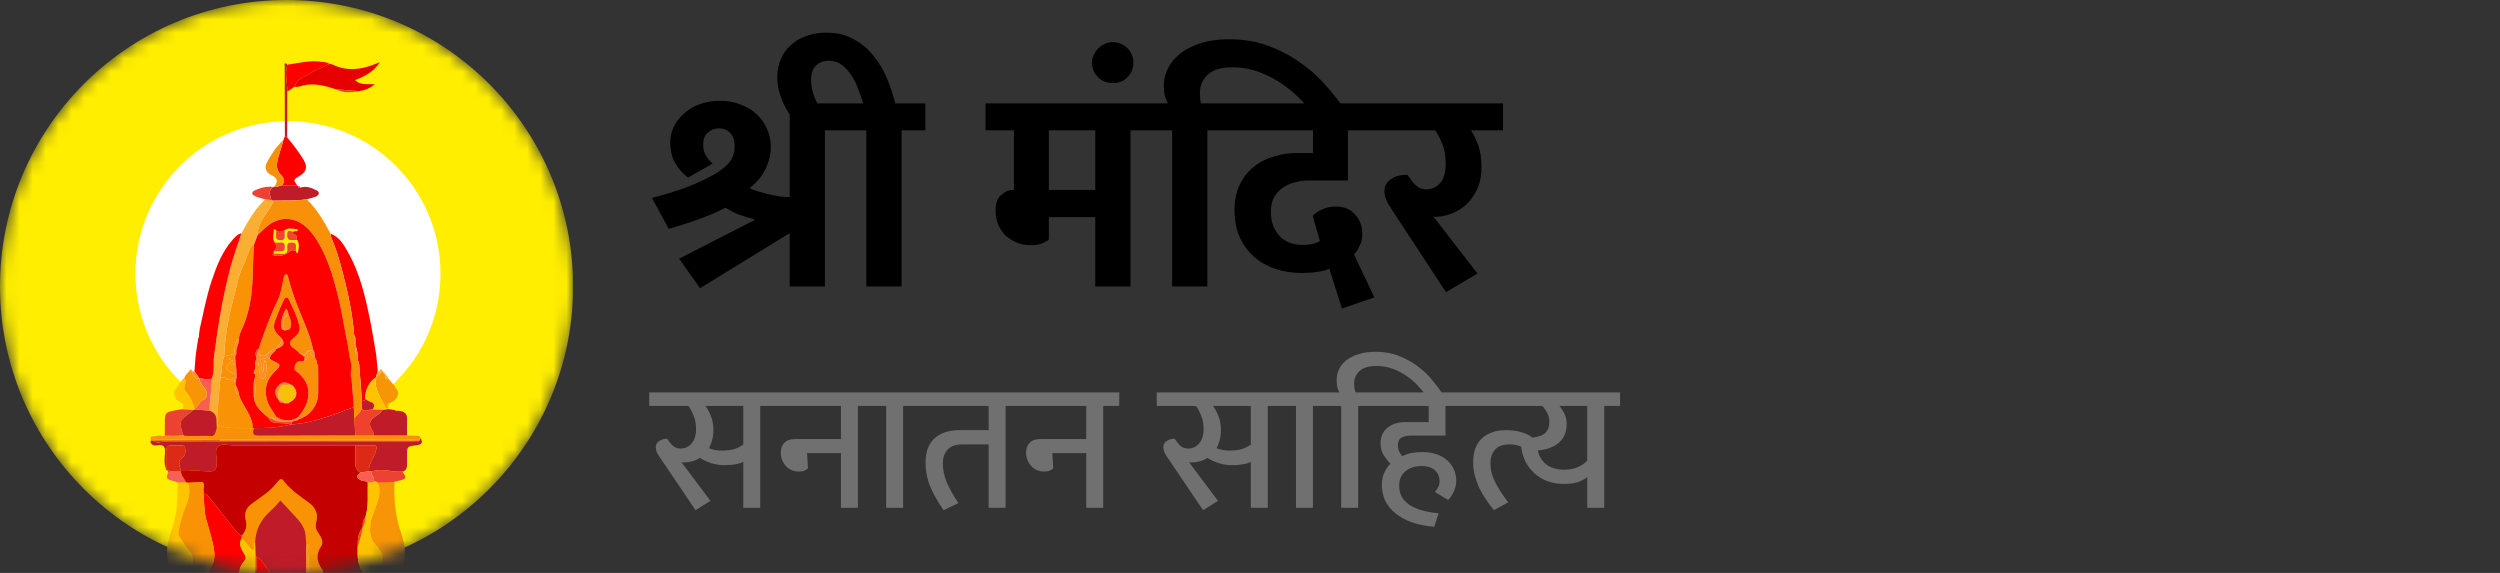 <svg width="192" height="44" viewBox="0 0 192 44" fill="none" xmlns="http://www.w3.org/2000/svg">
<rect x="0" y="0" width="192" height="44" fill="#333333" stroke="none"/>
<g clip-path="url(#clip0_4795_5875)">
<mask id="mask0_4795_5875" style="mask-type:alpha" maskUnits="userSpaceOnUse" x="0" y="0" width="45" height="44">
<ellipse cx="22.008" cy="22" rx="22.008" ry="22" fill="#FFEE00"/>
</mask>
<g mask="url(#mask0_4795_5875)">
<ellipse cx="22.008" cy="22" rx="22.008" ry="22" fill="#FFEE00"/>
<ellipse cx="22.117" cy="21.018" rx="11.714" ry="11.71" fill="white"/>
<path fill-rule="evenodd" clip-rule="evenodd" d="M11.512 47.025C11.518 47.002 11.532 46.993 11.556 46.998C11.731 47.05 11.849 47.001 11.884 46.809C11.916 46.786 11.947 46.763 11.979 46.74C12.015 46.72 12.051 46.7 12.087 46.681C12.105 46.653 12.13 46.641 12.162 46.645C12.201 46.621 12.24 46.597 12.278 46.574C12.368 46.453 12.508 46.422 12.638 46.374C12.646 46.437 12.653 46.499 12.661 46.561C12.675 46.685 12.595 46.837 12.764 46.916C12.764 46.916 12.759 46.939 12.759 46.939C12.863 47.078 13.014 47.033 13.149 47.033C14.15 47.036 15.151 47.037 16.152 47.034C16.288 47.034 16.437 47.077 16.549 46.951C16.579 46.944 16.61 46.937 16.641 46.932C16.863 46.554 16.697 46.144 16.74 45.75C16.762 45.552 16.709 45.335 16.941 45.219C17.318 45.221 17.695 45.223 18.072 45.225C18.224 45.389 18.316 45.339 18.366 45.141C18.771 45.326 19.206 45.03 19.611 45.22C20.659 45.223 21.707 45.229 22.755 45.225C22.936 45.224 23.133 45.288 23.298 45.152C23.371 45.147 23.443 45.143 23.516 45.139C23.78 45.218 23.666 45.006 23.671 44.919C23.712 44.211 23.671 43.502 23.706 42.791C23.722 42.462 23.828 42.041 23.543 41.725C23.453 41.437 23.516 41.135 23.433 40.839C23.246 40.163 22.73 39.74 22.294 39.252C22.045 38.974 21.79 38.703 21.537 38.429C21.279 38.702 21.04 38.995 20.761 39.245C20.044 39.884 19.628 40.662 19.587 41.63C19.399 41.819 19.583 42.084 19.46 42.29C19.072 42.046 18.899 41.611 18.559 41.334C18.558 41.274 18.558 41.213 18.557 41.153C18.893 40.791 19 40.397 18.866 39.896C18.744 39.443 18.901 39.021 19.294 38.726C19.656 38.454 20.024 38.19 20.393 37.928C20.769 37.662 21.067 37.32 21.354 36.965C21.477 36.812 21.619 36.717 21.774 36.923C22.312 37.635 23.043 38.118 23.752 38.632C24.244 38.989 24.447 39.494 24.286 40.087C24.194 40.426 24.256 40.681 24.458 40.955C24.668 41.239 24.865 41.639 24.674 41.925C24.242 42.572 24.309 43.136 24.73 43.723C24.758 44.158 24.635 44.602 24.805 45.029L24.826 45.064C24.822 45.278 24.901 45.514 25.129 45.362C25.388 45.189 25.635 45.263 25.888 45.232C26.254 45.188 26.632 45.32 26.99 45.155C27.058 45.153 27.126 45.15 27.193 45.148C27.192 45.686 27.189 46.224 27.194 46.762C27.195 46.821 27.117 46.969 27.3 46.918C27.331 46.924 27.361 46.932 27.39 46.943C27.925 47.093 28.46 47.092 28.994 46.941C29.061 46.927 29.128 46.913 29.194 46.898C29.35 46.911 29.505 46.924 29.661 46.937C29.926 47.135 30.232 46.988 30.514 47.038C30.514 47.068 30.514 47.097 30.514 47.126C24.311 47.128 18.107 47.13 11.904 47.131C11.766 47.131 11.614 47.166 11.512 47.025Z" fill="#F99204"/>
<path fill-rule="evenodd" clip-rule="evenodd" d="M12.728 35.943C12.586 35.566 12.652 35.171 12.673 34.791C12.698 34.34 12.601 34.114 12.099 34.203C11.864 34.245 11.624 34.207 11.549 33.913C11.542 33.886 11.593 33.846 11.617 33.812C11.68 33.82 11.743 33.828 11.806 33.837C12.048 34.109 12.349 33.914 12.613 33.914C18.967 33.927 25.322 33.925 31.677 33.92C31.855 33.92 32.06 34.004 32.21 33.824C32.222 33.796 32.231 33.768 32.238 33.738C32.263 33.717 32.288 33.696 32.313 33.674C32.546 34.074 32.269 34.164 31.972 34.2C31.264 34.284 31.263 34.276 31.262 34.979C31.261 35.215 31.257 35.451 31.262 35.687C31.266 35.95 31.178 36.147 30.906 36.225C30.582 36.234 30.262 36.221 29.94 36.162C29.463 36.075 28.983 36.065 28.512 36.216C28.453 36.208 28.393 36.2 28.334 36.192C28.307 35.581 28.741 35.126 28.888 34.567C28.982 34.211 28.874 34.202 28.605 34.208C28.164 34.217 27.724 34.212 27.283 34.212C24.189 34.211 21.095 34.207 18.001 34.211C17.577 34.211 17.04 34.035 16.759 34.283C16.446 34.561 16.672 35.118 16.651 35.552C16.625 36.092 16.529 36.223 15.971 36.204C15.28 36.18 14.592 36.067 13.898 36.117C13.766 35.794 13.646 35.412 13.958 35.188C14.271 34.965 14.25 34.686 14.217 34.425C14.178 34.123 13.876 34.224 13.667 34.211C13.525 34.203 13.382 34.222 13.241 34.207C12.883 34.171 12.754 34.357 12.756 34.682C12.758 35.093 12.76 35.505 12.762 35.916L12.728 35.943Z" fill="#C01B28"/>
<path fill-rule="evenodd" clip-rule="evenodd" d="M27.493 27.659C27.483 27.626 27.473 27.593 27.463 27.561C27.5 27.19 27.419 26.837 27.295 26.492C27.303 26.469 27.303 26.447 27.295 26.424C27.268 26.194 27.352 25.949 27.201 25.736C27.076 24.082 26.721 22.47 26.304 20.871C26.073 19.987 25.82 19.108 25.451 18.268C25.409 18.171 25.409 18.055 25.39 17.948C26.068 18.197 26.393 18.79 26.718 19.36C27.647 20.991 28.059 22.798 28.427 24.613C28.606 25.496 28.741 26.387 28.895 27.274C28.934 27.69 28.974 28.106 29.013 28.521C29.004 28.682 28.85 28.807 28.896 28.983L28.896 28.98C28.38 29.249 28.003 30.002 28.061 30.645C28.022 30.778 27.914 30.792 27.801 30.795C27.727 29.843 27.654 28.89 27.58 27.937" fill="#FF0000"/>
<path fill-rule="evenodd" clip-rule="evenodd" d="M21.015 15.41C20.83 15.882 20.522 16.278 20.247 16.696C19.976 17.109 19.791 17.554 19.782 18.057C19.688 18.309 19.593 18.561 19.498 18.813C19.381 18.823 19.282 18.866 19.236 18.983C19.003 19.577 18.796 20.183 18.532 20.762C18.287 21.298 18.21 21.872 18.058 22.43C17.618 24.049 17.268 25.683 17.218 27.369C17.003 27.887 17.061 28.452 16.935 28.985C16.829 30.217 16.655 31.447 16.742 32.689C16.713 32.752 16.684 32.815 16.655 32.879C16.648 32.706 16.633 32.533 16.635 32.36C16.64 31.958 16.499 31.659 16.087 31.538C16.089 30.715 16.286 29.906 16.255 29.08C16.505 28.532 16.36 27.939 16.435 27.368C16.737 25.062 17.098 22.769 17.702 20.521C17.938 19.645 18.259 18.791 18.541 17.926C19.043 16.982 19.58 16.062 20.358 15.309C20.518 15.328 20.68 15.348 20.841 15.367C20.899 15.382 20.957 15.396 21.015 15.41Z" fill="#FBAE34"/>
<path fill-rule="evenodd" clip-rule="evenodd" d="M18.541 17.926C18.259 18.791 17.938 19.645 17.703 20.522C17.099 22.769 16.737 25.062 16.435 27.369C16.36 27.939 16.506 28.532 16.256 29.081C15.946 29.246 15.636 29.035 15.326 29.079C15.196 28.89 15.065 28.7 14.935 28.51C14.959 28.193 14.983 27.875 15.007 27.557C15.019 27.432 15.032 27.306 15.044 27.18C15.101 26.8 15.157 26.419 15.214 26.038C15.235 26.012 15.24 25.983 15.229 25.952C15.286 25.899 15.3 25.836 15.277 25.763C15.288 25.666 15.3 25.568 15.311 25.47C15.319 25.409 15.328 25.348 15.336 25.287C15.623 24.027 15.855 22.754 16.269 21.526C16.649 20.402 17.073 19.298 17.883 18.396C18.066 18.193 18.243 17.972 18.541 17.926Z" fill="#FF0000"/>
<path fill-rule="evenodd" clip-rule="evenodd" d="M30.304 36.993C30.236 38.331 30.349 39.645 30.8 40.92C31.177 41.986 31.253 43.048 30.677 44.081C30.245 43.995 29.813 43.905 29.37 43.897C29.65 43.084 29.355 42.39 28.825 41.821C28.369 41.334 28.389 40.792 28.446 40.23C28.479 39.907 28.625 39.596 28.726 39.281C28.954 38.567 29.349 37.862 28.997 37.073C29.431 37.024 29.875 37.117 30.304 36.993Z" fill="#F79507"/>
<path fill-rule="evenodd" clip-rule="evenodd" d="M25.299 4.911C25.376 4.924 25.462 4.919 25.53 4.953C26.638 5.497 27.736 5.357 28.83 4.911C28.914 4.877 28.998 4.845 29.18 4.774C28.684 5.527 28.02 5.864 27.259 6.15C27.688 6.562 28.203 6.441 28.785 6.466C28.369 6.822 27.98 6.942 27.563 6.999C26.977 6.952 26.391 6.905 25.805 6.858C24.982 6.587 24.157 6.356 23.276 6.563C23.067 6.612 22.862 6.725 22.634 6.648C22.799 6.029 23.404 5.907 23.843 5.62C24.292 5.327 24.811 5.143 25.299 4.911Z" fill="#E70000"/>
<path fill-rule="evenodd" clip-rule="evenodd" d="M16.655 32.879C16.684 32.816 16.713 32.753 16.742 32.69C17.61 32.945 18.503 32.866 19.389 32.884C19.421 32.883 19.453 32.882 19.486 32.881C19.423 33.168 19.335 33.462 19.806 33.461C22.299 33.453 24.793 33.448 27.287 33.442C27.762 33.443 28.238 33.445 28.713 33.447C29.564 33.447 30.415 33.447 31.267 33.447C31.481 33.452 31.696 33.453 31.91 33.463C32.074 33.471 32.262 33.447 32.313 33.675C32.288 33.697 32.263 33.718 32.238 33.739C27.241 33.739 22.244 33.737 17.248 33.738C17.11 33.738 16.96 33.696 16.845 33.819L16.456 33.816C16.307 33.684 16.125 33.74 15.957 33.739C14.713 33.734 13.468 33.738 12.223 33.732C12.056 33.731 11.813 33.828 11.811 33.506C11.876 33.498 11.941 33.491 12.005 33.483C12.187 33.583 12.369 33.58 12.553 33.49C12.587 33.475 12.622 33.461 12.656 33.446C12.723 33.455 12.789 33.463 12.856 33.471C12.915 33.553 12.975 33.553 13.034 33.471C13.261 33.47 13.487 33.469 13.713 33.468C13.862 33.585 14.014 33.577 14.168 33.478C14.556 33.479 14.944 33.48 15.332 33.482C15.577 33.586 15.821 33.586 16.065 33.482C16.573 33.586 16.548 33.168 16.655 32.879Z" fill="#F89109"/>
<path fill-rule="evenodd" clip-rule="evenodd" d="M13.23 44.082C12.558 42.895 12.83 41.713 13.234 40.523C13.531 39.647 13.632 38.737 13.627 37.814C13.626 37.561 13.646 37.308 13.657 37.056C13.863 37.051 14.069 37.047 14.276 37.043C14.338 37.053 14.4 37.064 14.461 37.074C14.613 37.65 14.548 38.216 14.32 38.752C14.049 39.391 13.855 40.048 13.732 40.728C13.701 40.896 13.667 41.063 13.781 41.225C14.025 41.569 14.224 41.95 14.504 42.26C14.837 42.63 14.894 43.034 14.801 43.482C14.772 43.623 14.75 43.759 14.758 43.9C14.694 43.911 14.631 43.922 14.568 43.933C14.105 43.831 13.672 43.991 13.23 44.082Z" fill="#FFC300"/>
<path fill-rule="evenodd" clip-rule="evenodd" d="M21.764 10.754C21.802 10.658 21.84 10.562 21.878 10.465C21.937 10.495 21.997 10.525 22.056 10.554C22.51 11.111 22.96 11.671 23.324 12.293C23.636 12.826 23.538 13.197 23.008 13.508C22.514 13.799 22.511 13.812 22.845 14.265C22.449 14.254 22.053 14.242 21.656 14.231C21.919 13.928 21.825 13.678 21.567 13.422C21.309 13.166 21.226 12.861 21.286 12.479C21.38 11.882 21.636 11.337 21.764 10.754Z" fill="#FF0000"/>
<path fill-rule="evenodd" clip-rule="evenodd" d="M31.266 33.446C30.415 33.446 29.564 33.446 28.713 33.446C28.716 33.318 28.671 33.211 28.605 33.098C28.292 32.559 28.352 32.303 28.844 31.962C29.045 31.823 29.274 31.714 29.377 31.469L29.806 31.413C29.973 31.441 30.14 31.468 30.307 31.496C30.401 31.58 30.516 31.541 30.622 31.549C31.039 31.583 31.285 31.761 31.265 32.224C31.248 32.631 31.265 33.039 31.266 33.446Z" fill="#C01B28"/>
<path fill-rule="evenodd" clip-rule="evenodd" d="M21.657 14.23C22.054 14.242 22.45 14.254 22.846 14.265C22.878 14.262 22.899 14.275 22.911 14.304C22.926 14.401 22.95 14.484 23.077 14.415C23.528 14.252 23.939 14.433 24.319 14.621C24.562 14.741 24.542 14.984 24.263 15.097C24.032 15.19 23.784 15.238 23.544 15.306C22.705 15.435 21.859 15.387 21.016 15.41C20.958 15.396 20.899 15.381 20.841 15.367C20.756 15.005 20.531 14.618 21.02 14.357C21.02 14.357 21.055 14.345 21.054 14.345C21.273 14.404 21.454 14.258 21.657 14.23Z" fill="#C01B28"/>
<path fill-rule="evenodd" clip-rule="evenodd" d="M25.298 4.912C24.81 5.143 24.291 5.328 23.843 5.621C23.404 5.908 22.798 6.029 22.634 6.648C22.445 6.775 22.256 6.901 22.067 7.028C22.081 6.342 21.837 5.656 22.07 4.971C22.949 4.845 23.819 4.603 24.721 4.753C24.919 4.786 25.133 4.761 25.298 4.912Z" fill="#FF0000"/>
<path fill-rule="evenodd" clip-rule="evenodd" d="M13.713 33.468C13.487 33.469 13.261 33.47 13.035 33.471C12.975 33.471 12.916 33.471 12.856 33.471C12.79 33.462 12.723 33.454 12.657 33.446C12.658 33.082 12.659 32.718 12.66 32.355C12.662 31.748 12.749 31.644 13.333 31.54C13.489 31.512 13.643 31.481 13.798 31.451C13.879 31.443 13.959 31.435 14.039 31.427C14.307 31.441 14.574 31.454 14.841 31.467C14.801 31.514 14.767 31.57 14.719 31.606C13.729 32.345 13.729 32.345 14.082 33.448C13.959 33.454 13.836 33.461 13.713 33.468Z" fill="#EC4233"/>
<path fill-rule="evenodd" clip-rule="evenodd" d="M29.832 29.084C29.994 29.273 30.157 29.462 30.32 29.65C30.331 29.729 30.356 29.799 30.433 29.837C30.459 29.874 30.484 29.911 30.509 29.948C30.526 30.006 30.543 30.064 30.561 30.121C30.59 30.622 30.237 30.813 29.861 30.985C29.713 31.069 29.749 31.187 29.802 31.308C29.802 31.341 29.801 31.375 29.801 31.408C29.745 31.38 29.658 31.367 29.639 31.323C29.297 30.572 28.674 29.909 28.895 28.98C28.895 28.98 28.895 28.983 28.895 28.983C29.057 28.822 29.219 28.661 29.381 28.5C29.411 28.535 29.441 28.571 29.471 28.607C29.471 28.689 29.486 28.76 29.59 28.762C29.59 28.762 29.599 28.773 29.599 28.773C29.57 28.957 29.537 29.144 29.832 29.084Z" fill="#F79507"/>
<path fill-rule="evenodd" clip-rule="evenodd" d="M21.657 14.23C21.454 14.258 21.273 14.404 21.054 14.345C21.387 13.937 21.317 13.67 20.822 13.438C20.44 13.259 20.28 12.874 20.493 12.484C20.838 11.854 21.221 11.242 21.765 10.754C21.636 11.337 21.381 11.882 21.287 12.479C21.227 12.861 21.31 13.166 21.567 13.422C21.825 13.678 21.92 13.928 21.657 14.23Z" fill="#F89109"/>
<path fill-rule="evenodd" clip-rule="evenodd" d="M30.305 36.993C29.875 37.118 29.432 37.024 28.997 37.073C28.928 36.966 28.817 36.98 28.712 36.973C28.797 36.681 28.5 36.489 28.512 36.216C28.983 36.065 29.463 36.075 29.939 36.162C30.261 36.221 30.581 36.234 30.905 36.225C31.278 36.757 31.248 36.795 30.305 36.993Z" fill="#EC4233"/>
<path fill-rule="evenodd" clip-rule="evenodd" d="M30.783 44.84C30.186 44.758 29.591 44.894 28.995 44.864C28.995 44.864 28.994 44.846 28.994 44.846C29.011 44.548 29.394 44.169 28.809 44.002C28.996 43.968 29.184 43.933 29.371 43.898C29.814 43.906 30.246 43.996 30.678 44.082C30.753 44.105 30.83 44.123 30.902 44.153C31.243 44.297 31.289 44.465 30.927 44.643C30.837 44.687 30.749 44.713 30.783 44.84Z" fill="#EC4233"/>
<path fill-rule="evenodd" clip-rule="evenodd" d="M14.277 44.86C13.87 44.869 13.464 44.736 13.056 44.851C13.06 44.805 13.086 44.741 13.066 44.716C12.7 44.281 12.698 44.282 13.23 44.082C13.671 43.991 14.105 43.831 14.568 43.932C14.498 44.236 14.43 44.539 14.361 44.843C14.332 44.846 14.305 44.852 14.277 44.86Z" fill="#F66056"/>
<path fill-rule="evenodd" clip-rule="evenodd" d="M21.02 14.357C20.531 14.618 20.756 15.005 20.841 15.367C20.68 15.348 20.519 15.328 20.359 15.309C20.103 15.23 19.835 15.176 19.594 15.067C19.306 14.937 19.285 14.748 19.594 14.608C20.045 14.402 20.519 14.295 21.02 14.357Z" fill="#EC4233"/>
<path fill-rule="evenodd" clip-rule="evenodd" d="M22.07 4.971C21.838 5.656 22.081 6.342 22.068 7.028C22.064 8.203 22.061 9.379 22.057 10.554C21.998 10.524 21.938 10.495 21.878 10.465C21.873 8.68 21.867 6.896 21.866 5.111C21.866 4.999 21.785 4.699 22.07 4.971Z" fill="#C01B28"/>
<path fill-rule="evenodd" clip-rule="evenodd" d="M14.276 37.043C14.07 37.048 13.864 37.052 13.657 37.056C13.572 37.025 13.488 36.984 13.399 36.963C12.742 36.804 12.714 36.758 12.949 36.206C12.977 36.196 13.006 36.189 13.036 36.184C13.322 36.195 13.608 36.205 13.894 36.216C13.908 36.544 14.175 36.755 14.276 37.043Z" fill="#F66056"/>
<path fill-rule="evenodd" clip-rule="evenodd" d="M11.811 33.506C11.813 33.828 12.057 33.731 12.224 33.732C13.468 33.738 14.713 33.734 15.958 33.74C16.125 33.74 16.307 33.684 16.456 33.817C14.906 33.824 13.356 33.831 11.806 33.838C11.743 33.83 11.68 33.821 11.617 33.813C11.482 33.584 11.602 33.517 11.811 33.506Z" fill="#FC8C2C"/>
<path fill-rule="evenodd" clip-rule="evenodd" d="M25.804 6.86C26.39 6.907 26.976 6.953 27.561 7C26.962 7.119 26.37 7.149 25.804 6.86Z" fill="#DA4739"/>
<path fill-rule="evenodd" clip-rule="evenodd" d="M12.553 33.501C12.369 33.616 12.187 33.621 12.005 33.492C12.188 33.433 12.371 33.438 12.553 33.501Z" fill="#FC8C2C"/>
<path fill-rule="evenodd" clip-rule="evenodd" d="M23.076 14.415C22.95 14.484 22.925 14.401 22.91 14.304C22.996 14.296 23.076 14.296 23.076 14.415Z" fill="#EC4233"/>
<path fill-rule="evenodd" clip-rule="evenodd" d="M13.034 36.21C13.004 36.216 12.975 36.225 12.947 36.239C12.911 36.201 12.875 36.164 12.839 36.126C12.839 36.126 12.859 36.101 12.859 36.102C12.917 36.138 12.976 36.174 13.034 36.21Z" fill="#C01B28"/>
<path fill-rule="evenodd" clip-rule="evenodd" d="M12.846 36.12C12.749 36.096 12.732 36.024 12.729 35.944C12.729 35.944 12.764 35.917 12.764 35.917C12.798 35.978 12.832 36.039 12.866 36.101L12.846 36.12Z" fill="#C01B28"/>
<path fill-rule="evenodd" clip-rule="evenodd" d="M30.572 29.974C30.526 29.928 30.48 29.882 30.435 29.837C30.481 29.882 30.526 29.928 30.572 29.974Z" fill="#F5F3EE"/>
<path fill-rule="evenodd" clip-rule="evenodd" d="M14.276 37.042C14.174 36.754 13.907 36.543 13.893 36.215C13.895 36.182 13.896 36.149 13.897 36.117C14.592 36.066 15.279 36.179 15.97 36.203C16.528 36.222 16.625 36.091 16.65 35.551C16.671 35.117 16.446 34.561 16.759 34.283C17.039 34.034 17.577 34.211 18 34.21C21.094 34.206 24.189 34.21 27.283 34.212C27.284 34.638 27.3 35.065 27.281 35.491C27.265 35.839 27.375 36.105 27.665 36.295C27.328 36.605 27.346 36.665 27.742 36.899C27.904 36.995 28.124 36.885 28.245 37.071C28.218 37.958 28.337 38.855 28.059 39.725C27.849 39.94 27.844 40.209 27.86 40.483L27.86 40.484C27.514 40.932 27.453 41.454 27.473 41.996C27.458 42.69 27.429 43.387 27.87 43.99C27.31 44.339 27.302 44.369 27.663 44.746C27.628 44.906 27.447 44.923 27.372 45.044C27.344 45.074 27.316 45.104 27.288 45.134C27.288 45.134 27.282 45.135 27.282 45.135C27.252 45.135 27.222 45.139 27.192 45.147C27.125 45.149 27.057 45.151 26.989 45.154C26.27 45.079 25.54 45.241 24.825 45.063C24.825 45.063 24.804 45.028 24.804 45.028C24.869 44.587 24.995 44.143 24.729 43.722C24.308 43.135 24.241 42.571 24.673 41.924C24.864 41.638 24.666 41.238 24.457 40.954C24.255 40.68 24.193 40.425 24.285 40.086C24.446 39.493 24.243 38.988 23.751 38.632C23.042 38.117 22.311 37.634 21.773 36.922C21.618 36.716 21.476 36.81 21.353 36.964C21.066 37.319 20.768 37.661 20.392 37.927C20.023 38.189 19.655 38.453 19.293 38.725C18.9 39.02 18.744 39.442 18.865 39.895C19 40.396 18.892 40.79 18.556 41.152C18.464 41.092 18.35 41.051 18.284 40.971C17.511 40.017 16.742 39.06 15.983 38.096C15.882 37.968 15.781 37.909 15.629 37.913C15.63 37.743 15.608 37.569 15.637 37.403C15.693 37.073 15.58 36.977 15.254 37.032C14.995 37.076 14.726 37.062 14.461 37.074C14.399 37.063 14.338 37.053 14.276 37.042Z" fill="#C50000"/>
<path fill-rule="evenodd" clip-rule="evenodd" d="M23.516 45.138C23.443 45.142 23.37 45.146 23.298 45.15C22.73 45.068 22.145 45.246 21.585 45.04C21.325 44.476 20.822 44.1 20.475 43.601C20.256 43.287 20.049 42.95 19.69 42.761C19.665 42.757 19.64 42.754 19.616 42.751C19.606 42.377 19.596 42.002 19.586 41.628C19.628 40.661 20.044 39.883 20.761 39.243C21.04 38.994 21.279 38.7 21.537 38.427C21.789 38.702 22.045 38.973 22.294 39.251C22.73 39.738 23.246 40.162 23.433 40.837C23.515 41.133 23.453 41.436 23.543 41.724C23.467 42.861 23.517 43.999 23.516 45.138Z" fill="#C01B28"/>
<path fill-rule="evenodd" clip-rule="evenodd" d="M15.63 37.915C15.781 37.91 15.883 37.969 15.983 38.097C16.743 39.062 17.512 40.018 18.285 40.972C18.351 41.053 18.465 41.094 18.557 41.153C18.557 41.214 18.558 41.274 18.559 41.334C18.308 41.791 18.525 42.174 18.764 42.542C18.898 42.75 18.927 42.894 18.745 43.114C18.474 43.44 18.297 43.83 18.351 44.281C18.268 44.343 18.261 44.405 18.349 44.468C18.351 44.566 18.353 44.663 18.355 44.761C18.26 44.915 18.166 45.07 18.071 45.225C17.694 45.223 17.317 45.221 16.941 45.22C16.861 45.072 16.732 45.034 16.576 45.053C16.42 44.962 16.283 44.83 16.086 44.833C16.519 44.346 16.519 44.346 16.068 43.997C16.082 43.92 16.073 43.826 16.114 43.769C16.545 43.169 16.514 42.509 16.366 41.838C16.227 41.203 16.045 40.58 15.857 39.956C15.662 39.311 15.696 38.598 15.63 37.915Z" fill="#FF0000"/>
<path fill-rule="evenodd" clip-rule="evenodd" d="M18.355 44.76C18.353 44.663 18.351 44.565 18.35 44.468C18.35 44.405 18.351 44.343 18.351 44.28C18.298 43.829 18.475 43.439 18.745 43.113C18.927 42.894 18.898 42.749 18.764 42.541C18.525 42.173 18.308 41.79 18.559 41.333C18.899 41.611 19.072 42.045 19.46 42.29C19.582 42.084 19.399 41.819 19.586 41.629C19.596 42.004 19.605 42.378 19.615 42.752C19.613 43.575 19.612 44.397 19.61 45.22C19.206 45.029 18.771 45.326 18.366 45.141C18.362 45.014 18.359 44.887 18.355 44.76Z" fill="#FFC300"/>
<path fill-rule="evenodd" clip-rule="evenodd" d="M19.611 45.22C19.612 44.397 19.614 43.575 19.615 42.752C19.64 42.755 19.665 42.758 19.69 42.762C19.689 43.38 19.708 43.998 19.682 44.614C19.665 45.024 19.856 45.161 20.22 45.134C20.675 45.1 21.125 44.997 21.585 45.041C22.145 45.247 22.73 45.069 23.298 45.151C23.132 45.288 22.936 45.224 22.755 45.224C21.707 45.228 20.659 45.222 19.611 45.22Z" fill="#EE472B"/>
<path fill-rule="evenodd" clip-rule="evenodd" d="M23.516 45.138C23.517 44 23.467 42.861 23.543 41.724C23.827 42.04 23.722 42.461 23.706 42.79C23.671 43.501 23.711 44.21 23.671 44.918C23.666 45.005 23.779 45.217 23.516 45.138Z" fill="#FC8C2C"/>
<path fill-rule="evenodd" clip-rule="evenodd" d="M24.729 43.722C24.996 44.144 24.869 44.588 24.805 45.029C24.634 44.601 24.757 44.157 24.729 43.722Z" fill="#FC8C2C"/>
<path fill-rule="evenodd" clip-rule="evenodd" d="M27.666 36.296C27.376 36.106 27.266 35.841 27.282 35.493C27.302 35.067 27.285 34.64 27.284 34.213C27.724 34.212 28.165 34.218 28.605 34.209C28.874 34.203 28.982 34.211 28.888 34.568C28.741 35.126 28.307 35.582 28.334 36.193C28.112 36.228 27.889 36.262 27.666 36.296Z" fill="#DD2A16"/>
<path fill-rule="evenodd" clip-rule="evenodd" d="M13.898 36.118C13.896 36.151 13.895 36.184 13.894 36.216C13.608 36.206 13.322 36.195 13.036 36.185C12.977 36.157 12.919 36.13 12.86 36.102C12.827 36.04 12.795 35.979 12.762 35.917C12.76 35.506 12.758 35.094 12.756 34.683C12.755 34.358 12.883 34.172 13.241 34.208C13.382 34.223 13.526 34.204 13.668 34.212C13.876 34.225 14.178 34.124 14.217 34.426C14.25 34.687 14.271 34.966 13.958 35.189C13.646 35.413 13.767 35.795 13.898 36.118Z" fill="#DD2A16"/>
<path fill-rule="evenodd" clip-rule="evenodd" d="M11.805 33.837C13.355 33.83 14.905 33.823 16.456 33.816C16.585 33.817 16.715 33.817 16.844 33.818C21.966 33.82 27.088 33.822 32.209 33.825C32.059 34.005 31.854 33.92 31.676 33.92C25.321 33.925 18.967 33.928 12.612 33.915C12.348 33.914 12.048 34.11 11.805 33.837Z" fill="#DD2A16"/>
<path fill-rule="evenodd" clip-rule="evenodd" d="M32.21 33.868C27.088 33.864 21.966 33.861 16.845 33.858C16.96 33.678 17.11 33.741 17.248 33.74C22.244 33.739 27.241 33.741 32.238 33.742C32.231 33.785 32.222 33.827 32.21 33.868Z" fill="#FC8C2C"/>
<path fill-rule="evenodd" clip-rule="evenodd" d="M27.666 36.296C27.889 36.262 28.111 36.227 28.334 36.193C28.393 36.201 28.453 36.208 28.512 36.216C28.499 36.49 28.796 36.681 28.712 36.974C28.579 37.113 28.399 37.031 28.245 37.072C28.124 36.886 27.905 36.996 27.742 36.9C27.346 36.666 27.328 36.606 27.666 36.296Z" fill="#FA5E53"/>
<path fill-rule="evenodd" clip-rule="evenodd" d="M27.463 27.561C27.372 27.561 27.282 27.56 27.191 27.559C27.322 27.213 27.273 26.85 27.294 26.493C27.419 26.838 27.499 27.19 27.463 27.561Z" fill="#FC8C2C"/>
<path fill-rule="evenodd" clip-rule="evenodd" d="M27.204 25.736C27.39 25.948 27.287 26.194 27.32 26.424C27.082 26.217 27.231 25.966 27.204 25.736Z" fill="#FC8C2C"/>
<path fill-rule="evenodd" clip-rule="evenodd" d="M29.801 31.409C29.801 31.409 29.806 31.413 29.806 31.414C29.663 31.433 29.52 31.452 29.377 31.47C29.125 31.465 28.873 31.46 28.62 31.456C28.79 31.177 28.786 30.965 28.421 30.854C28.292 30.815 28.18 30.718 28.061 30.647C28.003 30.003 28.38 29.251 28.896 28.981C28.674 29.91 29.298 30.573 29.639 31.324C29.659 31.368 29.745 31.381 29.801 31.409Z" fill="#FFC300"/>
<path fill-rule="evenodd" clip-rule="evenodd" d="M28.061 30.645C28.18 30.716 28.292 30.813 28.421 30.852C28.786 30.963 28.79 31.175 28.62 31.454C28.347 31.373 28.017 31.763 27.782 31.355C27.774 31.196 27.766 31.037 27.757 30.878C27.77 30.85 27.784 30.822 27.801 30.795C27.914 30.791 28.022 30.778 28.061 30.645Z" fill="#C01B28"/>
<path fill-rule="evenodd" clip-rule="evenodd" d="M29.381 28.5C29.219 28.661 29.058 28.822 28.896 28.983C28.851 28.808 29.004 28.683 29.013 28.521C29.142 28.616 29.236 28.128 29.381 28.5Z" fill="#FBAE34"/>
<path fill-rule="evenodd" clip-rule="evenodd" d="M19.498 18.812C19.381 20.547 19.509 22.302 19.031 24.007C18.908 24.448 18.77 24.882 18.571 25.29C18.451 25.536 18.367 25.78 18.341 26.048C18.134 26.069 18.108 26.237 18.083 26.389C18.038 26.651 18.011 26.915 17.976 27.178C17.723 27.242 17.471 27.305 17.218 27.368C17.269 25.683 17.619 24.048 18.059 22.429C18.21 21.872 18.287 21.297 18.532 20.761C18.796 20.182 19.003 19.576 19.237 18.982C19.282 18.865 19.381 18.823 19.498 18.812Z" fill="#F99204"/>
<path fill-rule="evenodd" clip-rule="evenodd" d="M18.349 30.302C18.531 30.945 18.994 31.447 19.23 32.064C19.331 32.329 19.442 32.589 19.389 32.883C18.503 32.865 17.61 32.944 16.742 32.69C16.655 31.447 16.829 30.218 16.935 28.985C17.123 28.964 17.333 28.981 17.46 29.096C17.663 29.281 17.808 29.125 17.976 29.08C17.985 29.184 17.959 29.302 18.084 29.362C18.084 29.423 18.085 29.485 18.086 29.547C18.137 29.811 17.88 30.183 18.349 30.302Z" fill="#F99204"/>
<path fill-rule="evenodd" clip-rule="evenodd" d="M14.083 33.447C13.73 32.344 13.73 32.344 14.72 31.605C14.769 31.569 14.802 31.513 14.843 31.466C14.881 31.459 14.918 31.453 14.956 31.447C15.333 31.477 15.71 31.507 16.087 31.538C16.499 31.659 16.64 31.957 16.635 32.359C16.633 32.532 16.648 32.705 16.656 32.878C16.548 33.167 16.573 33.585 16.066 33.48C15.822 33.48 15.577 33.48 15.333 33.481C14.945 33.479 14.557 33.478 14.17 33.476C14.143 33.461 14.114 33.451 14.083 33.447Z" fill="#C01B28"/>
<path fill-rule="evenodd" clip-rule="evenodd" d="M16.087 31.537C15.709 31.507 15.332 31.477 14.955 31.446C14.95 31.421 14.95 31.396 14.953 31.37C15.25 31.267 15.247 30.896 15.542 30.755C15.949 30.559 15.989 30.181 15.712 29.804C15.546 29.578 15.334 29.38 15.304 29.078L15.326 29.078C15.636 29.033 15.945 29.244 16.255 29.079C16.286 29.905 16.089 30.714 16.087 31.537Z" fill="#FA5E53"/>
<path fill-rule="evenodd" clip-rule="evenodd" d="M17.702 27.54C17.656 27.529 17.611 27.518 17.565 27.507C17.586 27.556 17.606 27.639 17.629 27.644C17.652 27.65 17.678 27.579 17.702 27.54ZM17.978 29.078C17.809 29.122 17.665 29.279 17.462 29.094C17.335 28.979 17.125 28.962 16.936 28.983C17.062 28.45 17.004 27.885 17.219 27.367C17.471 27.304 17.724 27.241 17.976 27.177C17.976 27.462 17.976 27.747 17.976 28.032C17.827 27.938 17.929 27.761 17.851 27.643C17.233 28.25 17.247 28.373 17.968 28.696C17.972 28.824 17.975 28.951 17.978 29.078Z" fill="#F89109"/>
<path fill-rule="evenodd" clip-rule="evenodd" d="M14.748 28.52C14.81 28.516 14.872 28.513 14.934 28.509C15.065 28.699 15.195 28.888 15.325 29.078C15.325 29.078 15.303 29.079 15.303 29.079C14.922 29.088 14.866 28.772 14.748 28.52Z" fill="#FC8C2C"/>
<path fill-rule="evenodd" clip-rule="evenodd" d="M28.245 37.072C28.399 37.031 28.579 37.113 28.712 36.973C28.816 36.98 28.928 36.966 28.997 37.074C29.349 37.863 28.955 38.568 28.726 39.282C28.625 39.596 28.479 39.907 28.446 40.231C28.389 40.792 28.369 41.335 28.825 41.822C29.356 42.39 29.65 43.085 29.37 43.898C29.183 43.933 28.995 43.967 28.808 44.002C28.495 43.998 28.183 43.994 27.871 43.991C27.43 43.388 27.459 42.691 27.474 41.997C27.627 41.499 27.784 41.002 27.86 40.485C27.86 40.485 27.86 40.484 27.86 40.484C28.03 40.259 28.052 39.994 28.06 39.726C28.338 38.856 28.218 37.959 28.245 37.072Z" fill="#FFC300"/>
<path fill-rule="evenodd" clip-rule="evenodd" d="M22.349 32.596C23.411 32.552 24.416 32.24 25.415 31.913C26.009 31.718 26.588 31.48 27.174 31.262C27.188 31.544 27.201 31.826 27.214 32.108C27.238 32.552 27.263 32.996 27.287 33.441C24.794 33.447 22.3 33.452 19.806 33.46C19.335 33.461 19.423 33.166 19.486 32.88C20.45 32.888 21.409 32.838 22.348 32.597C22.348 32.597 22.349 32.596 22.349 32.596Z" fill="#C01B28"/>
<path fill-rule="evenodd" clip-rule="evenodd" d="M27.288 33.441C27.264 32.997 27.239 32.553 27.215 32.109C27.441 31.886 27.676 31.669 27.782 31.355C28.017 31.764 28.347 31.374 28.62 31.455C28.872 31.459 29.125 31.464 29.377 31.469C29.274 31.714 29.045 31.823 28.844 31.962C28.352 32.303 28.292 32.559 28.605 33.098C28.671 33.211 28.716 33.318 28.713 33.446C28.238 33.444 27.763 33.443 27.288 33.441Z" fill="#EF412B"/>
<path fill-rule="evenodd" clip-rule="evenodd" d="M15.333 33.481C15.577 33.481 15.821 33.481 16.065 33.481C15.821 33.664 15.577 33.664 15.333 33.481Z" fill="#FC8C2C"/>
<path fill-rule="evenodd" clip-rule="evenodd" d="M14.082 33.447C14.113 33.453 14.142 33.465 14.169 33.485C14.015 33.613 13.863 33.624 13.714 33.472C13.837 33.464 13.96 33.455 14.082 33.447Z" fill="#FC8C2C"/>
<path fill-rule="evenodd" clip-rule="evenodd" d="M12.856 33.47C12.916 33.47 12.975 33.47 13.035 33.47C12.975 33.653 12.916 33.653 12.856 33.47Z" fill="#FC8C2C"/>
<path fill-rule="evenodd" clip-rule="evenodd" d="M15.63 37.914C15.696 38.597 15.662 39.311 15.856 39.955C16.044 40.579 16.226 41.202 16.366 41.837C16.514 42.508 16.544 43.168 16.114 43.768C16.072 43.825 16.082 43.919 16.068 43.996C15.627 44.031 15.193 43.962 14.758 43.901C14.751 43.759 14.773 43.623 14.802 43.483C14.894 43.034 14.837 42.63 14.504 42.261C14.225 41.95 14.025 41.569 13.782 41.225C13.668 41.064 13.702 40.896 13.732 40.728C13.856 40.048 14.05 39.391 14.321 38.753C14.549 38.216 14.613 37.651 14.462 37.075C14.727 37.063 14.996 37.077 15.255 37.033C15.581 36.977 15.694 37.074 15.637 37.403C15.609 37.569 15.63 37.744 15.63 37.914Z" fill="#F99204"/>
<path fill-rule="evenodd" clip-rule="evenodd" d="M14.758 43.9C15.193 43.961 15.627 44.03 16.068 43.995C16.519 44.344 16.519 44.344 16.085 44.832C15.511 44.835 14.937 44.839 14.362 44.842C14.431 44.539 14.5 44.235 14.569 43.932C14.632 43.922 14.695 43.911 14.758 43.9Z" fill="#EF412B"/>
<path fill-rule="evenodd" clip-rule="evenodd" d="M29.832 29.083C29.537 29.143 29.57 28.957 29.599 28.773C29.755 28.818 29.785 28.957 29.832 29.083Z" fill="#FBAE34"/>
<path fill-rule="evenodd" clip-rule="evenodd" d="M29.609 28.763C29.489 28.76 29.471 28.69 29.472 28.608C29.561 28.63 29.606 28.683 29.609 28.763Z" fill="#FBAE34"/>
<path fill-rule="evenodd" clip-rule="evenodd" d="M14.953 31.372C14.949 31.397 14.95 31.422 14.955 31.447C14.917 31.454 14.88 31.46 14.842 31.467C14.575 31.454 14.307 31.44 14.04 31.427C14.1 31.208 14.142 30.999 13.864 30.885C13.432 30.706 13.323 30.37 13.426 29.939C13.593 29.777 13.726 29.592 13.811 29.374C13.972 29.316 13.955 29.077 14.144 29.048C14.258 29.197 14.272 29.347 14.209 29.532C14.154 29.691 14.128 29.892 14.25 30.031C14.592 30.424 14.803 30.881 14.953 31.372Z" fill="#FFC300"/>
<path fill-rule="evenodd" clip-rule="evenodd" d="M29.893 30.984C29.867 31.092 29.841 31.199 29.815 31.307C29.746 31.186 29.7 31.068 29.893 30.984Z" fill="#FBAE34"/>
<path fill-rule="evenodd" clip-rule="evenodd" d="M14.953 31.371C14.803 30.88 14.592 30.423 14.249 30.03C14.127 29.891 14.154 29.69 14.208 29.532C14.272 29.346 14.258 29.196 14.144 29.047C14.229 28.828 14.378 28.656 14.546 28.499C14.611 28.503 14.675 28.507 14.739 28.512C14.739 28.512 14.748 28.52 14.748 28.52C14.866 28.772 14.922 29.088 15.303 29.079C15.334 29.38 15.545 29.578 15.711 29.804C15.989 30.181 15.949 30.559 15.541 30.755C15.246 30.897 15.25 31.268 14.953 31.371Z" fill="#F79507"/>
<path fill-rule="evenodd" clip-rule="evenodd" d="M14.74 28.515C14.675 28.51 14.611 28.506 14.547 28.501C14.554 28.437 14.573 28.371 14.648 28.378C14.718 28.384 14.742 28.446 14.74 28.515Z" fill="#FC8C2C"/>
<path fill-rule="evenodd" clip-rule="evenodd" d="M27.871 43.99C28.183 43.993 28.496 43.997 28.808 44.001C29.393 44.167 29.01 44.547 28.993 44.845C28.546 44.865 28.101 44.864 27.664 44.747C27.303 44.369 27.311 44.339 27.871 43.99Z" fill="#FA5E53"/>
<path fill-rule="evenodd" clip-rule="evenodd" d="M27.861 40.485C27.785 41.002 27.628 41.499 27.474 41.997C27.454 41.455 27.515 40.933 27.861 40.485Z" fill="#EE472B"/>
<path fill-rule="evenodd" clip-rule="evenodd" d="M28.061 39.724C28.053 39.992 28.031 40.257 27.861 40.483C27.846 40.208 27.851 39.939 28.061 39.724Z" fill="#EE472B"/>
<path fill-rule="evenodd" clip-rule="evenodd" d="M21.584 45.042C21.124 44.998 20.674 45.101 20.22 45.134C19.856 45.161 19.665 45.025 19.682 44.615C19.708 43.999 19.689 43.38 19.689 42.763C20.048 42.952 20.255 43.288 20.474 43.603C20.821 44.102 21.324 44.478 21.584 45.042Z" fill="#FF0000"/>
<path fill-rule="evenodd" clip-rule="evenodd" d="M19.863 26.8C20.29 25.51 20.752 24.237 21.348 23.009C21.589 22.511 21.646 21.924 21.782 21.376C21.812 21.254 21.823 21.075 21.948 21.069C22.12 21.061 22.117 21.252 22.152 21.385C22.348 22.126 22.59 22.846 22.869 23.564C23.295 24.66 23.837 25.722 24.053 26.895C23.894 26.916 23.715 26.833 23.584 26.988C23.584 26.988 23.58 26.992 23.58 26.992C23.518 27.085 23.456 27.179 23.393 27.273C23.334 27.18 23.272 27.169 23.204 27.264L23.028 27.175C22.913 27 22.747 26.884 22.579 26.763C22.157 26.458 22.16 26.259 22.581 25.924C22.854 25.706 23.076 25.457 23.003 25.083C22.859 24.348 22.501 23.692 22.195 23.02C22.093 22.797 21.933 22.764 21.801 23.034C21.593 23.46 21.407 23.893 21.239 24.337C20.922 25.178 20.943 25.332 21.593 25.948C21.705 26.341 21.357 26.525 21.208 26.799L21.207 26.8C20.908 26.789 20.728 26.989 20.536 27.175C20.409 27.298 20.254 27.373 20.072 27.32C19.851 27.255 19.878 27.065 19.877 26.893C19.875 26.861 19.87 26.83 19.863 26.8Z" fill="#F89109"/>
<path fill-rule="evenodd" clip-rule="evenodd" d="M24.43 28.047C24.434 28.393 24.439 28.74 24.442 29.086C24.44 29.449 24.437 29.813 24.436 30.176C24.434 31.126 23.841 31.921 22.917 32.211C22.915 32.149 22.913 32.086 22.911 32.023C23.287 31.573 23.59 31.082 23.673 30.489C23.802 29.565 23.328 28.934 22.636 28.416C22.596 28.139 22.651 27.902 22.917 27.755C22.95 27.751 22.983 27.747 23.016 27.742C23.109 27.741 23.201 27.74 23.294 27.739C23.317 27.752 23.341 27.765 23.364 27.777C23.37 27.734 23.377 27.691 23.383 27.648C23.383 27.616 23.385 27.585 23.389 27.553C23.453 27.54 23.538 27.808 23.577 27.549C23.604 27.367 23.581 27.178 23.581 26.991C23.581 26.991 23.584 26.988 23.584 26.988C23.709 26.994 23.846 26.985 23.86 27.16C23.875 27.353 24.003 27.374 24.154 27.369C24.215 27.496 24.276 27.623 24.337 27.751C24.34 27.858 24.32 27.974 24.43 28.047Z" fill="#F89109"/>
<path fill-rule="evenodd" clip-rule="evenodd" d="M19.581 28.971C19.582 28.885 19.583 28.798 19.584 28.711C19.637 28.583 19.762 28.457 19.602 28.319C19.603 28.224 19.604 28.128 19.606 28.032C19.713 27.949 19.844 27.706 19.88 28.079C19.904 28.328 19.945 28.576 19.973 28.825C19.986 28.938 19.989 29.052 20.139 29.068C20.299 29.085 20.39 28.974 20.404 28.852C20.449 28.452 20.541 28.045 20.354 27.654C20.353 27.621 20.352 27.588 20.351 27.555C20.481 27.383 20.608 27.519 20.736 27.559C20.813 27.612 20.885 27.679 20.969 27.715C21.599 27.987 21.604 28.049 21.109 28.531C20.515 29.109 20.284 29.776 20.481 30.625C20.609 31.174 20.963 31.557 21.217 32.013C21.119 32.162 20.965 32.107 20.829 32.121C20.767 32.118 20.704 32.116 20.641 32.113C20.164 31.678 19.604 31.306 19.505 30.588C19.694 30.057 19.553 29.51 19.581 28.971Z" fill="#F89109"/>
<path fill-rule="evenodd" clip-rule="evenodd" d="M27.8 30.796C27.727 29.843 27.653 28.89 27.58 27.938C27.547 27.936 27.409 27.333 27.376 27.332C26.847 26.624 27.113 28.107 27.478 29.46C27.452 30.079 27.471 30.494 27.757 30.879C27.769 30.85 27.784 30.823 27.8 30.796Z" fill="#F89109"/>
<path fill-rule="evenodd" clip-rule="evenodd" d="M26.937 27.456C26.971 27.504 27.011 27.55 27.055 27.594C27.011 27.55 26.971 27.504 26.937 27.456ZM27.19 27.651C27.054 27.644 26.982 27.588 26.944 27.501C26.982 27.588 27.054 27.644 27.19 27.651C27.19 27.62 27.191 27.589 27.191 27.558C27.322 27.212 27.273 26.849 27.295 26.491C27.302 26.469 27.302 26.446 27.295 26.424C27.101 26.217 27.222 25.966 27.2 25.736C27.076 24.082 26.721 22.47 26.303 20.871C26.073 19.987 25.82 19.107 25.451 18.267C25.408 18.17 25.409 18.054 25.39 17.947C24.868 17.001 24.352 16.051 23.543 15.306C22.704 15.435 21.858 15.387 21.015 15.409C20.831 15.881 20.522 16.277 20.247 16.695C19.976 17.108 19.791 17.553 19.782 18.057C20.096 17.773 20.38 17.446 20.728 17.215C21.864 16.459 23.13 16.781 24.038 18.021C25.07 19.433 25.535 21.074 25.958 22.735C26.275 23.983 26.445 25.26 26.715 26.516V26.516C26.715 26.802 26.715 27.089 26.714 27.375C26.715 27.4 26.715 27.424 26.712 27.449C26.825 27.523 26.811 27.636 26.807 27.747C26.81 27.776 26.811 27.806 26.81 27.835C26.964 28.233 26.825 28.675 26.995 29.07C27.038 28.891 27.082 28.711 27.126 28.532C27.082 28.711 27.038 28.891 26.995 29.071C27.055 29.801 27.114 30.531 27.174 31.262C27.188 31.544 27.201 31.826 27.214 32.108C27.441 31.885 27.676 31.668 27.782 31.354C27.774 31.196 27.765 31.037 27.757 30.878" fill="#F89109"/>
<path fill-rule="evenodd" clip-rule="evenodd" d="M21.114 18.634C20.852 18.332 21.057 17.98 21.02 17.653C21.014 17.591 21.146 17.599 21.202 17.677C21.203 17.817 21.215 17.959 21.202 18.098C21.176 18.37 21.301 18.445 21.558 18.445C21.814 18.444 21.887 18.329 21.871 18.102C21.862 17.962 21.863 17.821 21.86 17.681C22.146 17.478 22.474 17.566 22.772 17.601C22.975 17.624 22.857 17.734 22.731 17.771C22.696 17.711 22.661 17.712 22.626 17.77L22.582 17.767C22.582 17.767 22.538 17.77 22.538 17.77C22.374 17.834 22.07 17.518 22.05 17.993C22.033 18.396 22.21 18.474 22.542 18.438C22.634 18.428 22.728 18.434 22.821 18.433C23.02 18.719 22.93 19.045 22.895 19.34C22.871 19.539 22.76 19.412 22.723 19.293C22.725 19.23 22.73 19.167 22.728 19.105C22.721 18.882 22.808 18.627 22.414 18.619C22.048 18.613 22.036 18.818 22.066 19.069C22.106 19.411 21.948 19.516 21.633 19.489C21.43 19.472 21.225 19.483 21.021 19.481C21.021 19.422 21.021 19.362 21.02 19.302C21.207 19.3 21.394 19.287 21.58 19.297C21.854 19.312 21.87 19.145 21.873 18.937C21.876 18.726 21.811 18.612 21.581 18.628C21.426 18.639 21.27 18.633 21.114 18.634Z" fill="#FFEE00"/>
<path fill-rule="evenodd" clip-rule="evenodd" d="M21.021 19.481C21.225 19.482 21.43 19.471 21.632 19.488C21.948 19.515 22.105 19.41 22.065 19.069C22.035 18.818 22.048 18.612 22.413 18.619C22.808 18.626 22.72 18.881 22.727 19.104C22.729 19.167 22.724 19.23 22.723 19.292C22.541 19.172 22.367 19.187 22.212 19.336C21.908 19.627 21.279 19.746 20.944 19.571C20.933 19.566 20.926 19.553 20.918 19.544C20.952 19.523 20.986 19.502 21.021 19.481Z" fill="#EE472B"/>
<path fill-rule="evenodd" clip-rule="evenodd" d="M17.975 28.033C17.975 27.748 17.975 27.464 17.975 27.179C18.01 26.916 18.038 26.651 18.082 26.39C18.108 26.238 18.133 26.07 18.341 26.048C18.385 26.441 18.063 26.774 18.16 27.175C18.025 27.322 18.061 27.509 18.079 27.671C18.133 28.138 18.189 28.604 18.165 29.076C18.042 29.144 18.226 29.299 18.084 29.361C17.959 29.302 17.986 29.184 17.977 29.08C17.974 28.953 17.97 28.825 17.967 28.698C17.97 28.477 17.972 28.255 17.975 28.033Z" fill="#FC8C2C"/>
<path fill-rule="evenodd" clip-rule="evenodd" d="M21.114 18.634C21.27 18.632 21.426 18.638 21.581 18.627C21.811 18.611 21.876 18.726 21.873 18.937C21.87 19.145 21.854 19.311 21.58 19.296C21.394 19.286 21.207 19.299 21.02 19.302C21.244 19.106 21.261 18.881 21.114 18.634Z" fill="#EE472B"/>
<path fill-rule="evenodd" clip-rule="evenodd" d="M21.859 17.681C21.862 17.821 21.861 17.962 21.87 18.102C21.886 18.329 21.813 18.444 21.557 18.445C21.3 18.446 21.175 18.37 21.201 18.098C21.214 17.959 21.202 17.817 21.201 17.677C21.419 17.907 21.639 17.769 21.859 17.681Z" fill="#EE472B"/>
<path fill-rule="evenodd" clip-rule="evenodd" d="M22.821 18.433C22.728 18.434 22.634 18.427 22.543 18.438C22.21 18.473 22.033 18.396 22.05 17.992C22.07 17.517 22.374 17.834 22.538 17.77C22.519 17.854 22.428 18.017 22.517 18.009C22.901 17.973 22.731 18.288 22.821 18.433Z" fill="#EE472B"/>
<path fill-rule="evenodd" clip-rule="evenodd" d="M20.829 32.121C20.964 32.107 21.119 32.161 21.217 32.013C21.779 32.353 22.343 32.402 22.91 32.023C22.912 32.085 22.914 32.148 22.916 32.211C22.794 32.363 22.577 32.279 22.442 32.401C21.891 32.381 21.318 32.493 20.829 32.121Z" fill="#FC8C2C"/>
<path fill-rule="evenodd" clip-rule="evenodd" d="M20.829 32.122C21.319 32.494 21.892 32.382 22.443 32.401C22.411 32.467 22.38 32.532 22.349 32.597C22.349 32.597 22.349 32.598 22.349 32.598C22.063 32.495 21.764 32.513 21.467 32.493C21.154 32.472 20.794 32.504 20.642 32.114C20.704 32.116 20.767 32.119 20.829 32.122Z" fill="#EE472B"/>
<path fill-rule="evenodd" clip-rule="evenodd" d="M19.58 28.971C19.552 29.51 19.693 30.057 19.504 30.588C19.482 30.047 19.4 29.503 19.58 28.971Z" fill="#FC8C2C"/>
<path fill-rule="evenodd" clip-rule="evenodd" d="M24.17 27.279C24.162 27.309 24.157 27.339 24.154 27.369C24.003 27.374 23.875 27.353 23.86 27.161C23.846 26.986 23.708 26.994 23.584 26.988C23.715 26.833 23.894 26.916 24.052 26.895C24.192 26.992 24.127 27.152 24.17 27.279Z" fill="#FC8C2C"/>
<path fill-rule="evenodd" clip-rule="evenodd" d="M18.349 30.301C17.881 30.182 18.138 29.81 18.087 29.546C18.191 29.792 18.352 30.018 18.349 30.301Z" fill="#FC8C2C"/>
<path fill-rule="evenodd" clip-rule="evenodd" d="M19.681 27.292C19.651 27.289 19.622 27.283 19.593 27.276C19.655 27.102 19.616 26.87 19.863 26.799C19.87 26.83 19.875 26.861 19.876 26.892C19.734 26.988 19.833 27.202 19.681 27.292Z" fill="#EE472B"/>
<path fill-rule="evenodd" clip-rule="evenodd" d="M19.489 28.695C19.491 28.559 19.518 28.432 19.601 28.321C19.761 28.459 19.636 28.584 19.583 28.712C19.552 28.706 19.521 28.701 19.489 28.695Z" fill="#FC8C2C"/>
<path fill-rule="evenodd" clip-rule="evenodd" d="M22.625 17.86C22.672 17.682 22.717 17.678 22.763 17.862C22.717 17.862 22.671 17.861 22.625 17.86Z" fill="#EE472B"/>
<path fill-rule="evenodd" clip-rule="evenodd" d="M25.956 26.937C26.001 26.891 26.047 26.845 26.093 26.799C26.047 26.845 26.001 26.891 25.956 26.937Z" fill="#DA4739"/>
<path fill-rule="evenodd" clip-rule="evenodd" d="M17.976 28.033C17.974 28.254 17.971 28.476 17.969 28.698C17.247 28.374 17.233 28.251 17.851 27.644C17.929 27.762 17.827 27.939 17.976 28.033Z" fill="#F79507"/>
<path fill-rule="evenodd" clip-rule="evenodd" d="M17.701 27.542C17.677 27.581 17.651 27.651 17.628 27.645C17.605 27.64 17.585 27.557 17.564 27.509C17.61 27.52 17.655 27.53 17.701 27.542Z" fill="#F79507"/>
<path fill-rule="evenodd" clip-rule="evenodd" d="M21.207 26.8C21.127 27.101 20.702 27.188 20.736 27.56C20.608 27.52 20.481 27.384 20.351 27.556C20.235 27.574 20.009 27.533 20.032 27.645C20.092 27.944 19.985 28.274 20.189 28.623C20.327 28.262 20.177 27.928 20.354 27.654C20.541 28.046 20.449 28.452 20.404 28.852C20.39 28.975 20.299 29.086 20.139 29.069C19.989 29.053 19.986 28.939 19.973 28.826C19.945 28.577 19.904 28.329 19.88 28.079C19.844 27.707 19.713 27.949 19.605 28.033C19.601 27.94 19.596 27.847 19.592 27.753C19.702 27.675 19.691 27.562 19.681 27.449C19.681 27.397 19.681 27.345 19.681 27.293C19.834 27.203 19.734 26.988 19.877 26.893C19.879 27.064 19.852 27.254 20.073 27.32C20.254 27.373 20.41 27.298 20.537 27.174C20.728 26.989 20.908 26.789 21.207 26.8Z" fill="#FC8C2C"/>
<path fill-rule="evenodd" clip-rule="evenodd" d="M21.593 25.948C21.928 26.359 21.818 26.602 21.208 26.799C21.358 26.525 21.705 26.341 21.593 25.948Z" fill="#FC8C2C"/>
<path fill-rule="evenodd" clip-rule="evenodd" d="M23.388 27.554C23.389 27.496 23.389 27.437 23.39 27.379C23.39 27.345 23.389 27.312 23.389 27.278L23.393 27.273C23.455 27.179 23.518 27.086 23.58 26.992C23.581 27.178 23.604 27.368 23.576 27.55C23.537 27.809 23.453 27.541 23.388 27.554Z" fill="#FC8C2C"/>
<path fill-rule="evenodd" clip-rule="evenodd" d="M23.302 27.362C23.27 27.329 23.237 27.297 23.205 27.264C23.272 27.169 23.335 27.18 23.393 27.273C23.393 27.273 23.39 27.277 23.39 27.277C23.361 27.306 23.331 27.334 23.302 27.362Z" fill="#FC8C2C"/>
<path fill-rule="evenodd" clip-rule="evenodd" d="M23.294 27.745C23.34 27.713 23.385 27.681 23.431 27.648C23.421 27.694 23.412 27.74 23.402 27.786C23.366 27.772 23.33 27.759 23.294 27.745Z" fill="#FC8C2C"/>
<path fill-rule="evenodd" clip-rule="evenodd" d="M20.353 27.654C20.177 27.928 20.326 28.262 20.189 28.623C19.985 28.274 20.091 27.944 20.031 27.646C20.008 27.533 20.235 27.574 20.351 27.556C20.352 27.589 20.352 27.622 20.353 27.654Z" fill="#F79507"/>
<path fill-rule="evenodd" clip-rule="evenodd" d="M22.895 19.341C22.871 19.54 22.76 19.413 22.724 19.294C22.542 19.174 22.368 19.188 22.213 19.337C21.909 19.628 21.28 19.747 20.945 19.573C20.934 19.567 20.927 19.554 20.919 19.545C20.953 19.524 20.988 19.503 21.022 19.482C21.022 19.422 21.021 19.363 21.021 19.303C21.244 19.107 21.262 18.883 21.115 18.635C20.853 18.333 21.057 17.98 21.021 17.654C21.014 17.592 21.146 17.599 21.203 17.677C21.42 17.908 21.64 17.77 21.86 17.681C22.147 17.478 22.475 17.567 22.772 17.601C22.976 17.625 22.858 17.735 22.732 17.771C22.697 17.771 22.662 17.771 22.627 17.771L22.582 17.768L22.538 17.771C22.52 17.855 22.429 18.018 22.518 18.01C22.901 17.974 22.731 18.29 22.822 18.434C23.02 18.72 22.931 19.046 22.895 19.341ZM19.406 28.075C19.41 28.062 19.414 28.049 19.418 28.036C19.414 28.049 19.41 28.062 19.406 28.075ZM19.215 29.182C19.262 29.184 19.309 29.139 19.353 29.045C19.309 29.139 19.262 29.184 19.215 29.182ZM19.16 29.09C19.205 29.132 19.251 29.164 19.297 29.18C19.251 29.164 19.205 29.132 19.16 29.09ZM19.066 28.994C19.108 29.057 19.154 29.103 19.203 29.131C19.154 29.103 19.108 29.057 19.066 28.994ZM19.249 27.617C19.202 27.662 19.156 27.708 19.112 27.755C19.156 27.708 19.202 27.662 19.249 27.617ZM19.386 28.217C19.388 28.193 19.39 28.169 19.393 28.145C19.39 28.169 19.388 28.193 19.386 28.217ZM19.379 28.299C19.383 28.254 19.387 28.208 19.392 28.162C19.387 28.208 19.383 28.254 19.379 28.299ZM19.2 27.494C19.25 27.411 19.306 27.347 19.366 27.309C19.375 27.303 19.384 27.299 19.394 27.296C19.384 27.299 19.375 27.303 19.366 27.309C19.306 27.347 19.25 27.411 19.2 27.494C19.186 27.517 19.173 27.54 19.16 27.566C19.173 27.54 19.186 27.517 19.2 27.494ZM18.69 28.442C18.687 28.509 18.664 28.577 18.62 28.641C18.602 28.668 18.579 28.695 18.553 28.722C18.579 28.695 18.602 28.668 18.62 28.641C18.664 28.577 18.687 28.509 18.69 28.442C18.69 28.432 18.69 28.422 18.69 28.412C18.69 28.422 18.69 28.432 18.69 28.442ZM18.558 29.003C18.578 28.958 18.597 28.912 18.616 28.866C18.597 28.912 18.578 28.958 18.558 29.003ZM18.626 28.07C18.603 28.023 18.579 27.978 18.554 27.933C18.579 27.978 18.603 28.023 18.626 28.07ZM18.636 28.121C18.613 28.074 18.589 28.029 18.564 27.983C18.589 28.029 18.613 28.074 18.636 28.121ZM18.168 27.397C18.169 27.419 18.169 27.44 18.17 27.462C18.24 27.492 18.329 27.503 18.376 27.554C18.424 27.607 18.464 27.695 18.494 27.804C18.505 27.841 18.515 27.881 18.523 27.923C18.515 27.881 18.505 27.841 18.494 27.804C18.464 27.695 18.424 27.607 18.376 27.554C18.329 27.503 18.24 27.492 18.17 27.462C18.169 27.44 18.169 27.419 18.168 27.397ZM18.638 28.203C18.621 28.156 18.603 28.11 18.583 28.065C18.603 28.11 18.621 28.156 18.638 28.203ZM18.66 28.351C18.653 28.322 18.642 28.293 18.627 28.264C18.618 28.245 18.607 28.226 18.594 28.207C18.607 28.226 18.618 28.245 18.627 28.264C18.642 28.293 18.653 28.322 18.66 28.351ZM26.996 29.071C26.826 28.675 27.087 28.203 26.934 27.805L26.827 27.362C26.827 27.075 26.716 26.803 26.716 26.516C26.446 25.26 26.276 23.984 25.959 22.736C25.536 21.074 25.071 19.433 24.039 18.022C23.131 16.781 21.865 16.46 20.729 17.215C20.381 17.447 20.097 17.774 19.783 18.057C19.689 18.309 19.594 18.561 19.5 18.813C19.383 20.547 19.511 22.303 19.032 24.007C18.909 24.448 18.771 24.882 18.572 25.291C18.452 25.536 18.368 25.78 18.342 26.048C18.387 26.441 18.064 26.774 18.161 27.175V27.175C18.027 27.322 18.062 27.509 18.081 27.671C18.135 28.138 18.19 28.604 18.166 29.076C18.044 29.143 18.228 29.299 18.086 29.361C18.087 29.423 18.087 29.484 18.088 29.546C18.192 29.792 18.353 30.019 18.351 30.302C18.533 30.945 18.997 31.446 19.232 32.063C19.334 32.329 19.444 32.589 19.391 32.883C19.423 32.882 19.455 32.881 19.487 32.88C20.451 32.888 21.41 32.838 22.35 32.597C22.063 32.495 21.765 32.513 21.468 32.493C21.155 32.472 20.795 32.504 20.642 32.113C20.164 31.679 19.604 31.306 19.506 30.588C19.483 30.047 19.401 29.503 19.581 28.971C19.582 28.885 19.583 28.798 19.584 28.712C19.553 28.706 19.522 28.7 19.491 28.694C19.492 28.559 19.519 28.431 19.602 28.32C19.604 28.224 19.605 28.128 19.606 28.033C19.601 27.939 19.597 27.846 19.592 27.753C19.457 27.797 19.392 27.877 19.359 27.971C19.392 27.877 19.457 27.797 19.592 27.753C19.702 27.675 19.691 27.562 19.681 27.449C19.681 27.397 19.681 27.345 19.682 27.293C19.652 27.289 19.622 27.284 19.593 27.277C19.656 27.102 19.617 26.869 19.864 26.799C20.291 25.509 20.753 24.236 21.349 23.008C21.59 22.511 21.647 21.923 21.783 21.375C21.813 21.254 21.824 21.074 21.949 21.069C22.121 21.061 22.118 21.252 22.153 21.385C22.349 22.125 22.591 22.846 22.87 23.564C23.296 24.66 23.838 25.721 24.053 26.894C24.193 26.992 24.128 27.152 24.171 27.279C24.163 27.308 24.158 27.338 24.155 27.369C24.216 27.496 24.277 27.623 24.337 27.75C24.341 27.858 24.321 27.973 24.431 28.047C24.431 28.047 24.431 28.047 24.431 28.047C24.435 28.393 24.439 28.739 24.443 29.085C24.441 29.449 24.438 29.812 24.437 30.176C24.435 31.126 23.841 31.921 22.918 32.211C22.795 32.364 22.578 32.279 22.444 32.401C22.412 32.466 22.381 32.531 22.35 32.596C23.413 32.552 24.418 32.24 25.416 31.913C26.01 31.718 26.589 31.48 27.175 31.262C27.116 30.532 27.056 29.801 26.996 29.071Z" fill="#FF0000"/>
<path fill-rule="evenodd" clip-rule="evenodd" d="M22.438 29.557C22.933 30.048 22.855 30.614 22.254 30.885C22.223 30.913 22.191 30.941 22.159 30.969C22.063 30.97 21.967 30.971 21.871 30.973C21.807 30.716 21.574 30.753 21.394 30.7C21.394 30.7 21.393 30.698 21.393 30.698C21.332 29.625 21.561 29.554 22.351 29.551C22.351 29.551 22.35 29.549 22.35 29.549C22.375 29.606 22.404 29.616 22.438 29.557Z" fill="#F7C107"/>
<path fill-rule="evenodd" clip-rule="evenodd" d="M22.15 24.134C22.302 24.504 22.478 24.872 22.251 25.276C22.086 25.242 21.8 25.382 21.796 25.098C21.791 24.751 21.689 24.326 22.15 24.134Z" fill="#F89109"/>
<path fill-rule="evenodd" clip-rule="evenodd" d="M22.15 24.134C21.689 24.326 21.791 24.751 21.796 25.098C21.8 25.382 22.085 25.242 22.251 25.276C21.729 25.475 21.567 25.38 21.591 24.864C21.61 24.454 21.752 24.078 21.975 23.689C22.098 23.841 22.13 23.985 22.15 24.134Z" fill="#FC8C2C"/>
<path fill-rule="evenodd" clip-rule="evenodd" d="M22.351 29.551C21.561 29.554 21.332 29.625 21.393 30.698C21.085 30.347 21.065 29.99 21.335 29.668C21.626 29.32 21.93 29.285 22.351 29.551Z" fill="#FC8C2C"/>
<path fill-rule="evenodd" clip-rule="evenodd" d="M21.392 30.699C21.573 30.752 21.805 30.715 21.869 30.971C21.687 30.921 21.455 30.959 21.392 30.699Z" fill="#FC8C2C"/>
<path fill-rule="evenodd" clip-rule="evenodd" d="M22.387 27.558C22.371 27.691 22.443 27.839 22.252 27.94C22.271 27.808 22.188 27.658 22.387 27.558Z" fill="#FA5E53"/>
<path fill-rule="evenodd" clip-rule="evenodd" d="M22.538 27.463C22.497 27.573 22.427 27.6 22.347 27.601C22.386 27.486 22.459 27.465 22.538 27.463Z" fill="#FA5E53"/>
<path fill-rule="evenodd" clip-rule="evenodd" d="M22.487 29.572C22.433 29.742 22.389 29.713 22.35 29.55C22.396 29.547 22.442 29.554 22.487 29.572Z" fill="#FC8C2C"/>
<path fill-rule="evenodd" clip-rule="evenodd" d="M22.159 31.023C22.205 30.977 22.251 30.931 22.296 30.885C22.251 30.931 22.205 30.977 22.159 31.023Z" fill="#FC8C2C"/>
<path fill-rule="evenodd" clip-rule="evenodd" d="M23.301 27.392C23.347 27.354 23.393 27.315 23.438 27.277C23.438 27.323 23.439 27.369 23.439 27.414C23.392 27.409 23.347 27.402 23.301 27.392Z" fill="#F89109"/>
<path fill-rule="evenodd" clip-rule="evenodd" d="M22.253 30.885C22.221 30.913 22.189 30.941 22.158 30.969C22.062 30.97 21.966 30.971 21.869 30.973C21.688 30.922 21.455 30.96 21.392 30.7L21.392 30.698C21.084 30.347 21.064 29.99 21.334 29.668C21.625 29.32 21.93 29.285 22.35 29.551L22.349 29.549C22.378 29.548 22.408 29.551 22.437 29.557C22.932 30.048 22.854 30.614 22.253 30.885ZM21.619 28.876C21.617 28.922 21.624 28.967 21.64 29.013C21.624 28.967 21.617 28.922 21.619 28.876ZM21.59 24.865C21.609 24.454 21.751 24.078 21.974 23.689C22.098 23.841 22.13 23.985 22.149 24.134C22.301 24.505 22.477 24.873 22.25 25.277C21.728 25.475 21.567 25.38 21.59 24.865ZM23.021 27.237C22.976 27.26 22.93 27.281 22.884 27.303C22.93 27.281 22.976 27.26 23.021 27.237ZM22.634 28.416C22.594 28.139 22.649 27.902 22.915 27.755C22.948 27.75 22.981 27.746 23.015 27.742C23.107 27.741 23.2 27.74 23.292 27.739C23.322 27.708 23.352 27.678 23.381 27.647C23.381 27.616 23.383 27.584 23.388 27.553C23.388 27.494 23.389 27.436 23.389 27.378C23.359 27.374 23.33 27.368 23.301 27.361C23.268 27.328 23.236 27.296 23.203 27.263C23.145 27.233 23.086 27.204 23.027 27.174C22.912 26.999 22.746 26.883 22.578 26.762C22.156 26.457 22.159 26.258 22.58 25.923C22.853 25.706 23.076 25.457 23.002 25.082C22.858 24.347 22.5 23.691 22.194 23.019C22.092 22.796 21.932 22.763 21.8 23.033C21.592 23.459 21.406 23.892 21.239 24.336C20.921 25.177 20.942 25.331 21.592 25.947C21.927 26.359 21.817 26.602 21.207 26.799C21.207 26.799 21.206 26.799 21.206 26.799C21.126 27.1 20.701 27.187 20.735 27.559C20.812 27.612 20.884 27.679 20.968 27.715C21.598 27.987 21.604 28.049 21.108 28.531C20.514 29.109 20.283 29.776 20.48 30.625C20.607 31.174 20.962 31.557 21.216 32.013C21.779 32.353 22.343 32.402 22.91 32.023C23.285 31.572 23.588 31.082 23.671 30.489C23.801 29.564 23.327 28.933 22.634 28.416Z" fill="#FF0000"/>
<path fill-rule="evenodd" clip-rule="evenodd" d="M22.417 27.611C22.413 27.614 22.41 27.617 22.406 27.62C22.404 27.623 22.402 27.626 22.4 27.629L22.417 27.611Z" fill="#EE472B"/>
<path fill-rule="evenodd" clip-rule="evenodd" d="M22.4 27.629C22.405 27.629 22.41 27.629 22.415 27.629C22.416 27.623 22.416 27.617 22.417 27.611C22.417 27.611 22.4 27.629 22.4 27.629Z" fill="#EE472B"/>
</g>
</g>
<path d="M59.196 11.286C59.196 11.653 59.145 12.005 59.042 12.342C58.939 12.665 58.807 12.965 58.646 13.244C58.499 13.508 58.323 13.743 58.118 13.948C57.927 14.153 57.744 14.322 57.568 14.454C57.773 14.542 58.008 14.63 58.272 14.718C58.551 14.791 58.829 14.865 59.108 14.938C59.387 14.997 59.658 15.048 59.922 15.092C60.186 15.121 60.428 15.136 60.648 15.136V7.942H65.18V10.01H63.354V22H60.648V17.908L53.762 22.132L52.156 19.866L57.92 16.918V16.83C57.597 16.757 57.245 16.654 56.864 16.522C56.483 16.39 56.101 16.199 55.72 15.95C55.251 16.199 54.671 16.456 53.982 16.72C53.293 16.984 52.42 17.27 51.364 17.578L50.066 15.202C50.858 14.997 51.577 14.784 52.222 14.564C52.867 14.344 53.535 14.065 54.224 13.728C54.928 13.391 55.471 13.031 55.852 12.65C56.233 12.269 56.424 11.792 56.424 11.22C56.424 10.795 56.314 10.465 56.094 10.23C55.874 9.981 55.581 9.856 55.214 9.856C54.891 9.856 54.605 9.966 54.356 10.186C54.121 10.391 54.004 10.699 54.004 11.11C54.004 11.433 54.07 11.711 54.202 11.946C54.349 12.166 54.525 12.371 54.73 12.562L52.838 13.64C52.427 13.317 52.097 12.943 51.848 12.518C51.599 12.078 51.474 11.55 51.474 10.934C51.474 10.523 51.562 10.127 51.738 9.746C51.929 9.365 52.185 9.027 52.508 8.734C52.845 8.426 53.249 8.184 53.718 8.008C54.187 7.832 54.715 7.744 55.302 7.744C55.889 7.744 56.417 7.839 56.886 8.03C57.37 8.206 57.781 8.455 58.118 8.778C58.455 9.101 58.719 9.475 58.91 9.9C59.101 10.325 59.196 10.787 59.196 11.286ZM66.537 10.01H64.733V7.942H66.295C66.178 7.546 66.038 7.15 65.877 6.754C65.731 6.358 65.547 6.006 65.327 5.698C65.122 5.39 64.88 5.141 64.601 4.95C64.323 4.759 64.007 4.664 63.655 4.664C63.245 4.664 62.914 4.789 62.665 5.038C62.416 5.287 62.291 5.647 62.291 6.116C62.291 6.541 62.357 6.93 62.489 7.282C62.606 7.619 62.761 7.942 62.951 8.25L61.015 9.284L60.773 8.976C60.45 8.536 60.194 8.059 60.003 7.546C59.798 7.018 59.695 6.475 59.695 5.918C59.695 5.419 59.783 4.965 59.959 4.554C60.135 4.129 60.392 3.769 60.729 3.476C61.052 3.168 61.448 2.933 61.917 2.772C62.386 2.596 62.907 2.508 63.479 2.508C64.286 2.508 64.983 2.677 65.569 3.014C66.171 3.337 66.677 3.762 67.087 4.29C67.513 4.803 67.857 5.383 68.121 6.028C68.385 6.673 68.598 7.311 68.759 7.942H71.069V10.01H69.243V22H66.537V10.01ZM80.552 10.01V14.586H84.116V10.01H80.552ZM80.552 18.392C80.464 18.48 80.303 18.575 80.068 18.678C79.834 18.781 79.533 18.832 79.166 18.832C78.814 18.832 78.477 18.773 78.154 18.656C77.832 18.524 77.538 18.348 77.274 18.128C77.025 17.893 76.827 17.615 76.68 17.292C76.534 16.955 76.46 16.573 76.46 16.148C76.46 15.62 76.6 15.231 76.878 14.982C77.171 14.718 77.465 14.586 77.758 14.586H77.868V10.01H75.69V7.942H88.648V10.01H86.822V22H84.116V16.676H80.552V18.392ZM83.859 4.796C83.859 4.605 83.903 4.422 83.992 4.246C84.065 4.055 84.175 3.887 84.322 3.74C84.454 3.593 84.622 3.476 84.828 3.388C85.018 3.285 85.231 3.234 85.466 3.234C85.7 3.234 85.92 3.285 86.126 3.388C86.316 3.476 86.485 3.593 86.632 3.74C86.763 3.887 86.866 4.055 86.939 4.246C87.013 4.422 87.049 4.605 87.049 4.796C87.049 5.236 86.903 5.61 86.609 5.918C86.316 6.226 85.935 6.38 85.466 6.38C84.996 6.38 84.615 6.226 84.322 5.918C84.013 5.61 83.859 5.236 83.859 4.796ZM90.019 10.01H88.216V7.942H89.689C89.616 7.795 89.543 7.612 89.469 7.392C89.411 7.157 89.382 6.893 89.382 6.6C89.382 6.101 89.492 5.639 89.712 5.214C89.946 4.774 90.276 4.393 90.701 4.07C91.127 3.747 91.647 3.491 92.263 3.3C92.879 3.109 93.576 3.014 94.353 3.014C95.454 3.014 96.451 3.175 97.346 3.498C98.24 3.821 99.04 4.231 99.743 4.73C100.462 5.214 101.093 5.757 101.636 6.358C102.178 6.959 102.655 7.539 103.066 8.096L103.22 8.316L101.394 9.35L101.196 9.086C100.844 8.661 100.448 8.221 100.008 7.766C99.567 7.297 99.076 6.871 98.534 6.49C97.991 6.109 97.389 5.793 96.73 5.544C96.084 5.295 95.38 5.17 94.618 5.17C93.781 5.17 93.158 5.361 92.748 5.742C92.352 6.123 92.153 6.578 92.153 7.106C92.153 7.487 92.183 7.766 92.242 7.942H94.552V10.01H92.725V22H90.019V10.01ZM104.623 17.93C104.623 18.311 104.55 18.641 104.403 18.92C104.271 19.199 104.132 19.404 103.985 19.536L105.547 22.836L103.061 23.694L102.093 20.636C101.873 20.739 101.573 20.819 101.191 20.878C100.81 20.937 100.407 20.966 99.981 20.966C99.277 20.966 98.61 20.863 97.979 20.658C97.349 20.453 96.799 20.145 96.329 19.734C95.86 19.323 95.486 18.817 95.207 18.216C94.943 17.615 94.811 16.925 94.811 16.148C94.811 15.415 94.936 14.777 95.185 14.234C95.449 13.677 95.801 13.215 96.241 12.848C96.681 12.481 97.195 12.21 97.781 12.034C98.368 11.843 98.991 11.748 99.651 11.748H100.839V10.01H93.887V7.942H106.229V10.01H103.523V13.86H100.531C100.135 13.86 99.761 13.911 99.409 14.014C99.057 14.102 98.742 14.249 98.463 14.454C98.199 14.645 97.987 14.894 97.825 15.202C97.679 15.495 97.605 15.847 97.605 16.258C97.605 16.698 97.671 17.079 97.803 17.402C97.95 17.725 98.133 17.996 98.353 18.216C98.588 18.421 98.852 18.575 99.145 18.678C99.453 18.766 99.769 18.81 100.091 18.81C100.37 18.81 100.619 18.781 100.839 18.722C101.074 18.663 101.25 18.59 101.367 18.502L100.817 16.588C101.008 16.383 101.25 16.214 101.543 16.082C101.851 15.935 102.196 15.862 102.577 15.862C103.223 15.862 103.721 16.067 104.073 16.478C104.44 16.874 104.623 17.358 104.623 17.93ZM113.472 21.01L111.052 22.44L107.026 16.302C106.777 15.935 106.593 15.627 106.476 15.378C106.373 15.129 106.322 14.894 106.322 14.674C106.322 14.293 106.483 13.992 106.806 13.772C107.129 13.537 107.554 13.42 108.082 13.42L108.456 13.926C108.603 14.117 108.764 14.271 108.94 14.388C109.116 14.491 109.307 14.542 109.512 14.542C109.937 14.542 110.297 14.388 110.59 14.08C110.883 13.757 111.03 13.259 111.03 12.584C111.03 11.997 110.942 11.484 110.766 11.044C110.59 10.604 110.407 10.259 110.216 10.01H105.618V7.942H115.43V10.01H112.966C113.127 10.23 113.303 10.582 113.494 11.066C113.685 11.55 113.78 12.144 113.78 12.848C113.78 13.479 113.67 14.036 113.45 14.52C113.23 14.989 112.951 15.385 112.614 15.708C112.277 16.016 111.895 16.251 111.47 16.412C111.045 16.573 110.634 16.654 110.238 16.654C110.179 16.654 110.128 16.647 110.084 16.632L113.472 21.01Z" fill="black"/>
<path d="M54.564 38.468L53.416 39.182L50.77 35.262C50.611 35.047 50.504 34.875 50.448 34.744C50.392 34.604 50.364 34.478 50.364 34.366C50.364 34.151 50.448 33.988 50.616 33.876C50.784 33.755 50.989 33.694 51.232 33.694L51.512 34.058C51.708 34.319 51.96 34.45 52.268 34.45C52.604 34.45 52.884 34.319 53.108 34.058C53.341 33.797 53.458 33.428 53.458 32.952C53.458 32.551 53.393 32.201 53.262 31.902C53.141 31.603 53.01 31.361 52.87 31.174H49.86V30.138H59.618V31.174H58.386V39H57.084V35.472C56.757 35.64 56.267 35.724 55.614 35.724C55.287 35.724 54.956 35.673 54.62 35.57C54.284 35.458 53.995 35.323 53.752 35.164C53.575 35.285 53.379 35.374 53.164 35.43C52.959 35.486 52.744 35.514 52.52 35.514C52.445 35.514 52.385 35.509 52.338 35.5L54.564 38.468ZM55.46 34.604C55.843 34.604 56.165 34.562 56.426 34.478C56.697 34.385 56.916 34.273 57.084 34.142V31.174H54.172C54.303 31.333 54.438 31.575 54.578 31.902C54.718 32.229 54.788 32.611 54.788 33.05C54.788 33.321 54.755 33.573 54.69 33.806C54.634 34.03 54.555 34.235 54.452 34.422C54.601 34.478 54.755 34.525 54.914 34.562C55.082 34.59 55.264 34.604 55.46 34.604ZM64.585 33.722V31.174H59.335V30.138H67.119V31.174H65.887V39H64.585V34.8H61.981L62.051 35.962C62.013 36.009 61.934 36.065 61.813 36.13C61.691 36.186 61.533 36.214 61.337 36.214C61.141 36.214 60.959 36.177 60.791 36.102C60.623 36.027 60.478 35.925 60.357 35.794C60.235 35.654 60.137 35.495 60.063 35.318C59.997 35.141 59.965 34.949 59.965 34.744C59.965 34.445 60.053 34.203 60.231 34.016C60.408 33.82 60.683 33.722 61.057 33.722H64.585ZM68.058 31.174H66.841V30.138H70.593V31.174H69.361V39H68.058V31.174ZM73.939 34.128C73.407 34.128 73.02 34.263 72.777 34.534C72.534 34.795 72.413 35.145 72.413 35.584C72.413 36.088 72.516 36.583 72.721 37.068C72.936 37.553 73.23 38.076 73.603 38.636L72.469 39.182C72.068 38.622 71.737 38.043 71.475 37.446C71.214 36.839 71.083 36.195 71.083 35.514C71.083 34.702 71.312 34.086 71.769 33.666C72.236 33.246 72.871 33.036 73.673 33.036H75.927V31.174H70.313V30.138H78.461V31.174H77.229V39H75.927V34.128H73.939ZM83.424 33.722V31.174H78.174V30.138H85.959V31.174H84.727V39H83.424V34.8H80.82L80.891 35.962C80.853 36.009 80.774 36.065 80.653 36.13C80.531 36.186 80.373 36.214 80.177 36.214C79.981 36.214 79.799 36.177 79.63 36.102C79.463 36.027 79.318 35.925 79.197 35.794C79.075 35.654 78.977 35.495 78.903 35.318C78.837 35.141 78.805 34.949 78.805 34.744C78.805 34.445 78.893 34.203 79.07 34.016C79.248 33.82 79.523 33.722 79.897 33.722H83.424ZM93.543 38.468L92.394 39.182L89.749 35.262C89.59 35.047 89.483 34.875 89.427 34.744C89.371 34.604 89.343 34.478 89.343 34.366C89.343 34.151 89.427 33.988 89.594 33.876C89.763 33.755 89.968 33.694 90.21 33.694L90.49 34.058C90.686 34.319 90.939 34.45 91.246 34.45C91.582 34.45 91.862 34.319 92.087 34.058C92.32 33.797 92.436 33.428 92.436 32.952C92.436 32.551 92.371 32.201 92.24 31.902C92.119 31.603 91.989 31.361 91.849 31.174H88.838V30.138H98.597V31.174H97.365V39H96.062V35.472C95.736 35.64 95.246 35.724 94.593 35.724C94.266 35.724 93.934 35.673 93.599 35.57C93.263 35.458 92.973 35.323 92.731 35.164C92.553 35.285 92.357 35.374 92.142 35.43C91.937 35.486 91.722 35.514 91.499 35.514C91.424 35.514 91.363 35.509 91.317 35.5L93.543 38.468ZM94.439 34.604C94.821 34.604 95.143 34.562 95.404 34.478C95.675 34.385 95.894 34.273 96.062 34.142V31.174H93.15C93.281 31.333 93.416 31.575 93.556 31.902C93.697 32.229 93.766 32.611 93.766 33.05C93.766 33.321 93.734 33.573 93.668 33.806C93.612 34.03 93.533 34.235 93.43 34.422C93.58 34.478 93.734 34.525 93.892 34.562C94.061 34.59 94.243 34.604 94.439 34.604ZM99.531 31.174H98.313V30.138H102.065V31.174H100.833V39H99.531V31.174ZM103.004 31.174H101.786V30.138H102.878C102.831 30.063 102.78 29.951 102.724 29.802C102.677 29.643 102.654 29.443 102.654 29.2C102.654 28.901 102.714 28.621 102.836 28.36C102.966 28.089 103.158 27.856 103.41 27.66C103.662 27.464 103.974 27.31 104.348 27.198C104.721 27.077 105.155 27.016 105.65 27.016C106.312 27.016 106.91 27.123 107.442 27.338C107.983 27.553 108.464 27.819 108.884 28.136C109.313 28.453 109.682 28.803 109.99 29.186C110.298 29.559 110.559 29.905 110.774 30.222L110.9 30.418L109.934 30.936L109.738 30.656C109.514 30.339 109.262 30.026 108.982 29.718C108.711 29.41 108.408 29.139 108.072 28.906C107.736 28.663 107.372 28.472 106.98 28.332C106.597 28.183 106.182 28.108 105.734 28.108C105.118 28.108 104.674 28.239 104.404 28.5C104.133 28.761 103.998 29.079 103.998 29.452C103.998 29.601 104.007 29.727 104.026 29.83C104.044 29.933 104.072 30.035 104.11 30.138H105.538V31.174H104.306V39H103.004V31.174ZM110.158 40.456C109.496 40.4 108.912 40.283 108.408 40.106C107.914 39.929 107.494 39.695 107.148 39.406C106.812 39.126 106.556 38.804 106.378 38.44C106.21 38.067 106.126 37.665 106.126 37.236C106.126 36.863 106.192 36.545 106.322 36.284C106.453 36.013 106.607 35.789 106.784 35.612C106.598 35.425 106.425 35.206 106.266 34.954C106.108 34.702 106.028 34.399 106.028 34.044C106.028 33.783 106.075 33.549 106.168 33.344C106.271 33.139 106.406 32.971 106.574 32.84C106.742 32.7 106.934 32.597 107.148 32.532C107.372 32.457 107.61 32.42 107.862 32.42H109.724V31.174H105.258V30.138H112.622V31.174H111.012V33.456H108.324C108.054 33.456 107.825 33.507 107.638 33.61C107.452 33.703 107.358 33.899 107.358 34.198C107.358 34.366 107.391 34.525 107.456 34.674C107.522 34.814 107.601 34.935 107.694 35.038C107.918 34.917 108.161 34.833 108.422 34.786C108.684 34.739 108.95 34.716 109.22 34.716C109.622 34.716 109.986 34.772 110.312 34.884C110.639 34.996 110.914 35.15 111.138 35.346C111.362 35.542 111.535 35.775 111.656 36.046C111.778 36.317 111.838 36.606 111.838 36.914C111.838 37.213 111.773 37.497 111.642 37.768C111.521 38.029 111.381 38.239 111.222 38.398L110.2 37.782C110.303 37.67 110.387 37.544 110.452 37.404C110.527 37.264 110.564 37.11 110.564 36.942C110.564 36.802 110.536 36.662 110.48 36.522C110.434 36.382 110.354 36.261 110.242 36.158C110.14 36.046 110 35.957 109.822 35.892C109.645 35.827 109.43 35.794 109.178 35.794C108.665 35.794 108.25 35.929 107.932 36.2C107.615 36.471 107.456 36.83 107.456 37.278C107.456 37.549 107.503 37.801 107.596 38.034C107.699 38.267 107.867 38.477 108.1 38.664C108.334 38.851 108.642 39.009 109.024 39.14C109.416 39.271 109.902 39.364 110.48 39.42L110.158 40.456ZM123.204 31.174V39H121.902V36.634C121.762 36.765 121.547 36.886 121.258 36.998C120.968 37.11 120.581 37.166 120.096 37.166C119.713 37.166 119.34 37.11 118.976 36.998C118.621 36.886 118.294 36.713 117.996 36.48C117.697 36.237 117.44 35.939 117.226 35.584C117.02 35.22 116.885 34.791 116.82 34.296C116.54 34.184 116.25 34.128 115.952 34.128C115.429 34.128 115.051 34.263 114.818 34.534C114.584 34.795 114.468 35.145 114.468 35.584C114.468 36.088 114.589 36.573 114.832 37.04C115.074 37.507 115.406 38.02 115.826 38.58L114.734 39.182C114.519 38.921 114.314 38.645 114.118 38.356C113.922 38.067 113.749 37.768 113.6 37.46C113.46 37.152 113.348 36.835 113.264 36.508C113.18 36.181 113.138 35.85 113.138 35.514C113.138 34.702 113.362 34.086 113.81 33.666C114.267 33.246 114.892 33.036 115.686 33.036C116.096 33.036 116.46 33.083 116.778 33.176C117.104 33.26 117.412 33.405 117.702 33.61C118.168 33.554 118.5 33.428 118.696 33.232C118.892 33.036 118.99 32.761 118.99 32.406C118.99 32.163 118.938 31.939 118.836 31.734C118.733 31.529 118.602 31.342 118.444 31.174H112.368V30.138H124.422V31.174H123.204ZM121.902 35.36V31.174H119.76C119.9 31.333 120.026 31.529 120.138 31.762C120.259 31.995 120.32 32.261 120.32 32.56C120.32 33.176 120.119 33.657 119.718 34.002C119.316 34.347 118.78 34.543 118.108 34.59C118.182 35.01 118.392 35.365 118.738 35.654C119.092 35.934 119.564 36.074 120.152 36.074C120.544 36.074 120.894 36.004 121.202 35.864C121.51 35.724 121.743 35.556 121.902 35.36Z" fill="#707070"/>
<defs>
<clipPath id="clip0_4795_5875">
<rect width="44" height="44" fill="white"/>
</clipPath>
</defs>
</svg>
